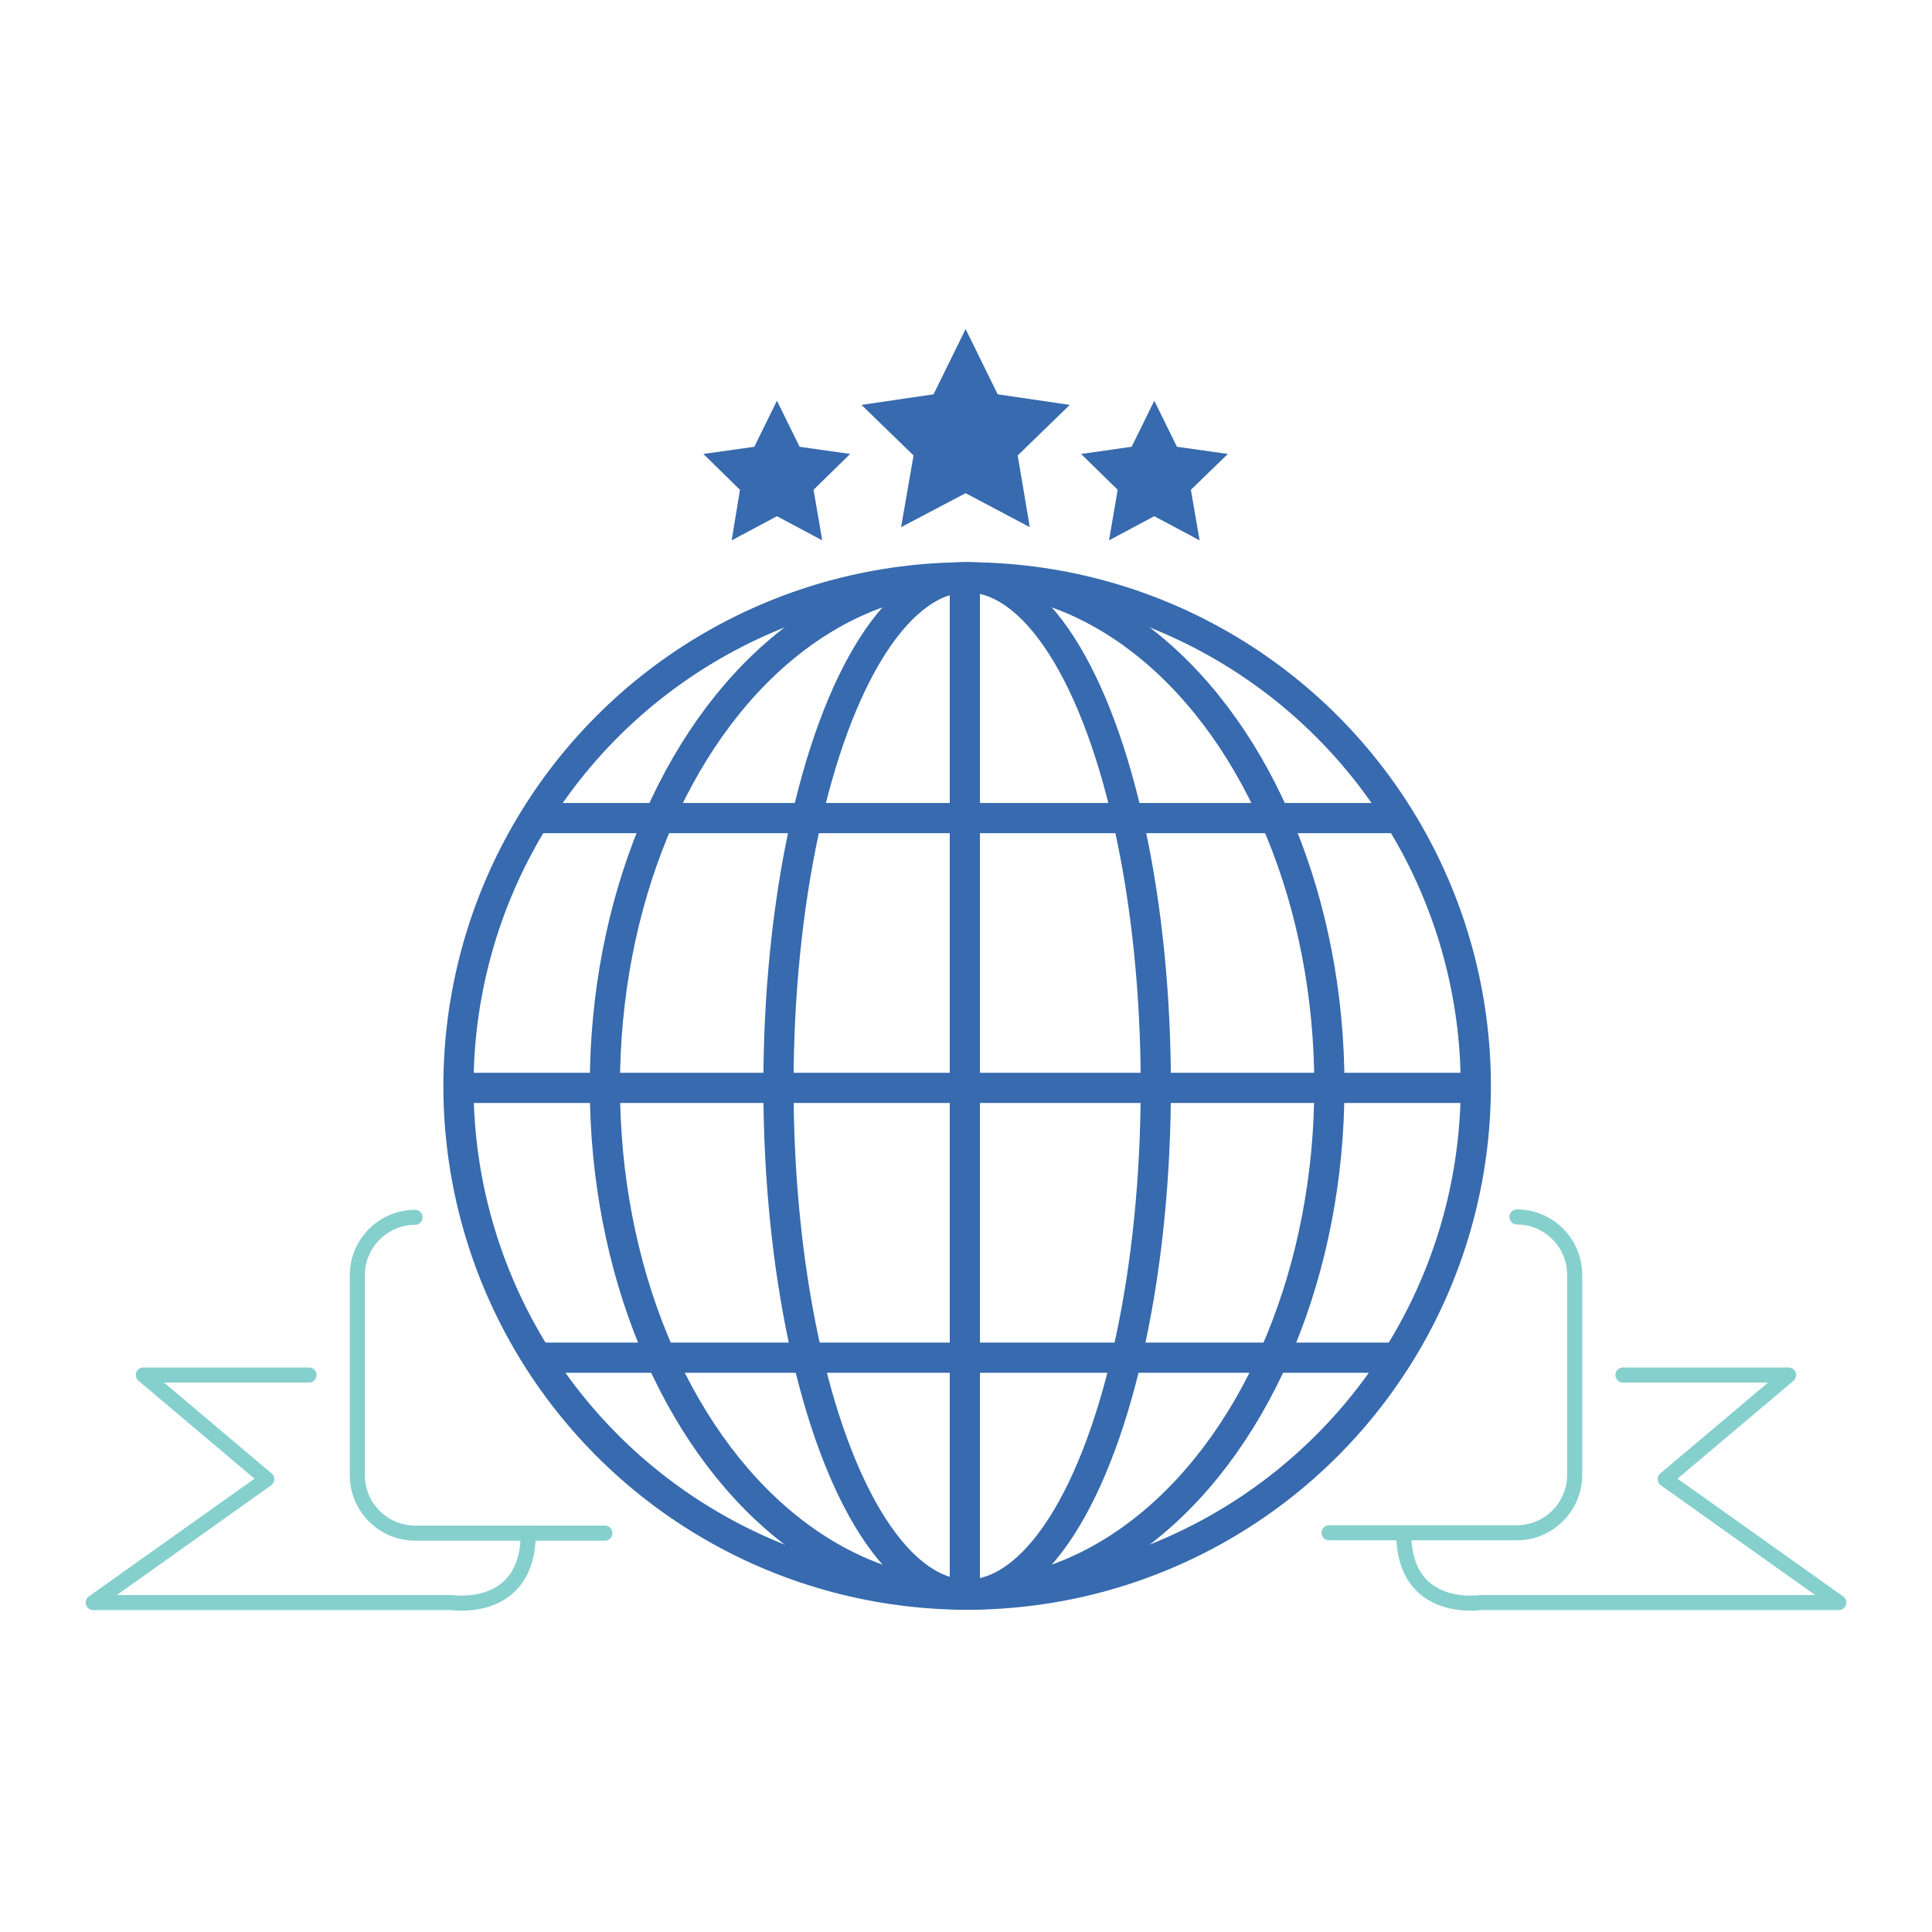 <?xml version="1.0" encoding="utf-8"?>
<!-- Generator: Adobe Illustrator 23.0.0, SVG Export Plug-In . SVG Version: 6.00 Build 0)  -->
<svg version="1.1" id="Layer_1" xmlns="http://www.w3.org/2000/svg" xmlns:xlink="http://www.w3.org/1999/xlink" x="0px" y="0px"
	 viewBox="0 0 512 512" style="enable-background:new 0 0 512 512;" xml:space="preserve">
<style type="text/css">
	.st0{fill:none;stroke:#376AAE;stroke-width:8;stroke-miterlimit:10;}
	.st1{fill:none;stroke:#85D0CD;stroke-width:4;stroke-linecap:round;stroke-linejoin:round;stroke-miterlimit:10;}
	.st2{fill:#376AAE;}
</style>
<g>
	<g>
		<circle class="st0" cx="256.3" cy="287.8" r="134.8"/>
		<ellipse class="st0" cx="256.3" cy="287.8" rx="96" ry="134.8"/>
		<ellipse class="st0" cx="256.3" cy="287.8" rx="50" ry="134.8"/>
		<line class="st0" x1="120.9" y1="288.3" x2="390.5" y2="288.3"/>
		<line class="st0" x1="141.9" y1="216.8" x2="370.6" y2="216.8"/>
		<line class="st0" x1="141.9" y1="359.8" x2="370.6" y2="359.8"/>
		<line class="st0" x1="255.7" y1="153.5" x2="255.7" y2="423.1"/>
	</g>
	<g>
		<path class="st1" d="M160.3,406.3H110c-8.4,0-15.3-6.9-15.3-15.3v-53.1c0-8.4,6.9-15.3,15.3-15.3"/>
		<path class="st1" d="M402,322.5c8.4,0,15.3,6.9,15.3,15.3v53.1c0,8.4-6.9,15.3-15.3,15.3h-49.8"/>
		<g>
			<path class="st1" d="M81.9,364.4H38L70.7,392l-46,32.7h95c0,0,20.3,3.1,20.3-18.4"/>
			<path class="st1" d="M430.1,364.4H474L441.3,392l46,32.7h-95c0,0-20.3,3.1-20.3-18.4"/>
		</g>
	</g>
	<polygon class="st2" points="255.9,87.2 264.4,104.5 283.5,107.3 269.7,120.7 272.9,139.7 255.9,130.7 238.8,139.7 242.1,120.7 
		228.3,107.3 247.4,104.5 	"/>
	<polygon class="st2" points="205.9,106.2 211.9,118.4 225.3,120.3 215.6,129.8 217.9,143.2 205.9,136.8 193.9,143.2 196.1,129.8 
		186.4,120.3 199.9,118.4 	"/>
	<polygon class="st2" points="305.9,106.2 311.9,118.4 325.4,120.3 315.6,129.8 317.9,143.2 305.9,136.8 293.9,143.2 296.2,129.8 
		286.5,120.3 299.9,118.4 	"/>
</g>
</svg>
